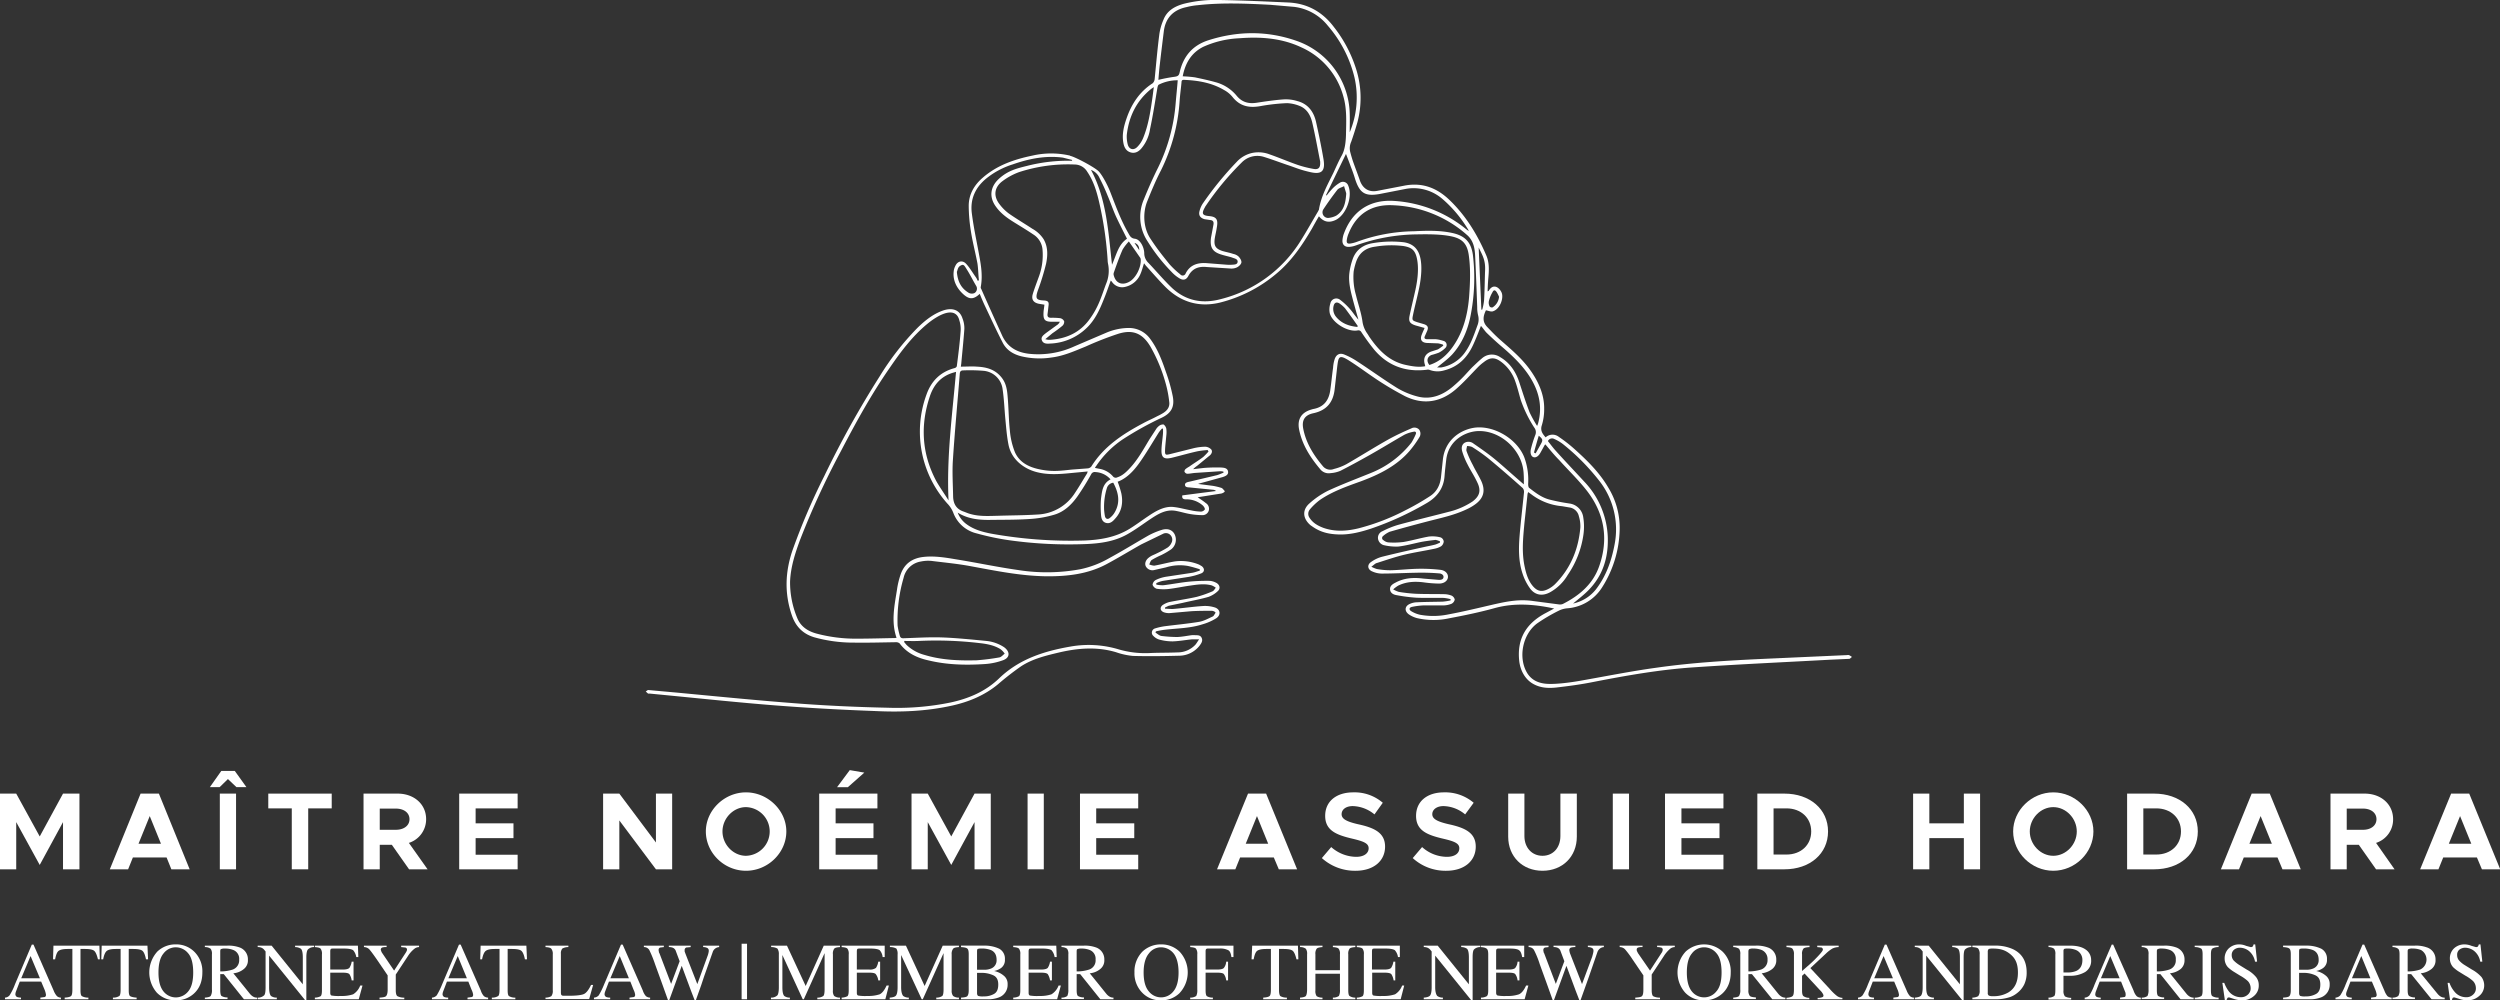 <svg xmlns="http://www.w3.org/2000/svg" viewBox="0 0 1202.1 481"><rect x="0" y="0" width="1202.1" height="481" fill="#333333" stroke="none"/><g id="fd6325e7-ae97-44d5-82b0-a5341d6bdd26" data-name="Calque 2"><g id="fd9726a7-21c5-43ef-b32a-c099618776e2" data-name="Calque 1"><path d="M3.9,381.6h7.8L23,402.2l11.2-20.6h7.9V418H34.2V395.3L23,415.9,11.7,395.3V418H3.9Z" transform="translate(-3.9)" fill="#fff"></path><path d="M84,412.3H67.8L65.5,418H56.7l14.8-36.4h8.8L95.1,418H86.3Zm-2.7-6.6-5.4-13.3-5.4,13.3Z" transform="translate(-3.9)" fill="#fff"></path><path d="M110.3,370.7h6.5l5.6,7.8h-4.8l-4.1-3.9-4,3.9h-4.7Zm-.7,10.9h7.8V418h-7.8Z" transform="translate(-3.9)" fill="#fff"></path><path d="M144.2,388.7H132.9v-7.1h30.5v7.1H152.1V418h-7.9Z" transform="translate(-3.9)" fill="#fff"></path><path d="M200.6,418l-8.3-11.8h-5.8V418h-7.8V381.6h16.4c7.9,0,13.7,5.1,13.7,12.3a11.9,11.9,0,0,1-8.3,11.4l9,12.7Zm-14.1-19h7.7c3.9,0,6.6-2,6.6-5.1s-2.7-5.1-6.6-5.1h-7.7Z" transform="translate(-3.9)" fill="#fff"></path><path d="M232.6,388.7v7.2h18.2V403H232.6v8h20.2v7H224.7V381.6h28.1v7.1Z" transform="translate(-3.9)" fill="#fff"></path><path d="M293.9,381.6h7.8l17.6,23.5V381.6h7.8V418h-7.8l-17.6-23.5V418h-7.8Z" transform="translate(-3.9)" fill="#fff"></path><path d="M343.3,399.8c0-10.2,8.9-18.8,19.3-18.8s19.4,8.6,19.4,18.8-8.8,18.9-19.4,18.9S343.3,410,343.3,399.8Zm30.7,0a11.7,11.7,0,0,0-11.4-11.7c-6.1,0-11.3,5.4-11.3,11.7s5.2,11.7,11.3,11.7A11.7,11.7,0,0,0,374,399.8Z" transform="translate(-3.9)" fill="#fff"></path><path d="M405.7,388.7v7.2h18.2V403H405.7v8h20.1v7h-28V381.6h28v7.1Zm5.9-10.2h-5.2l6.1-8.2,7,1.2Z" transform="translate(-3.9)" fill="#fff"></path><path d="M442.2,381.6H450l11.3,20.6,11.2-20.6h7.8V418h-7.8V395.3l-11.2,20.6L450,395.3V418h-7.8Z" transform="translate(-3.9)" fill="#fff"></path><path d="M498,381.6h7.8V418H498Z" transform="translate(-3.9)" fill="#fff"></path><path d="M531,388.7v7.2h18.3V403H531v8h20.2v7h-28V381.6h28v7.1Z" transform="translate(-3.9)" fill="#fff"></path><path d="M616.4,412.3H600.2l-2.3,5.7h-8.8L604,381.6h8.7L627.6,418h-8.8Zm-2.7-6.6-5.4-13.3-5.4,13.3Z" transform="translate(-3.9)" fill="#fff"></path><path d="M639.5,412.6l4.5-5.3a18.4,18.4,0,0,0,12,4.7c3.9,0,6-1.8,6-4.1s-2.2-3.3-7.7-4.6c-7.7-1.8-13.2-3.9-13.2-11s5.5-11.3,13.5-11.3a20.8,20.8,0,0,1,14.2,5l-4,5.6a17,17,0,0,0-10.4-4c-3.4,0-5.4,1.7-5.4,3.9s2.2,3.5,7.8,4.8c7.9,1.7,13.1,4.1,13.1,10.8s-5.3,11.6-14.2,11.6A23.7,23.7,0,0,1,639.5,412.6Z" transform="translate(-3.9)" fill="#fff"></path><path d="M683.2,412.6l4.5-5.3a18,18,0,0,0,11.9,4.7c4,0,6-1.8,6-4.1s-2.1-3.3-7.7-4.6c-7.7-1.8-13.1-3.9-13.1-11s5.5-11.3,13.4-11.3a21.1,21.1,0,0,1,14.3,5l-4.1,5.6a16.8,16.8,0,0,0-10.4-4c-3.3,0-5.4,1.7-5.4,3.9s2.2,3.5,7.8,4.8c7.9,1.7,13.1,4.1,13.1,10.8s-5.3,11.6-14.2,11.6A23.3,23.3,0,0,1,683.2,412.6Z" transform="translate(-3.9)" fill="#fff"></path><path d="M729.1,402.3V381.6h7.8V402c0,5.6,3.6,9.5,8.7,9.5s8.6-3.9,8.6-9.5V381.6h7.9v20.7c0,9.6-6.9,16.4-16.5,16.4S729.1,411.9,729.1,402.3Z" transform="translate(-3.9)" fill="#fff"></path><path d="M779.4,381.6h7.8V418h-7.8Z" transform="translate(-3.9)" fill="#fff"></path><path d="M812.4,388.7v7.2h18.3V403H812.4v8h20.2v7H804.5V381.6h28.1v7.1Z" transform="translate(-3.9)" fill="#fff"></path><path d="M848.9,381.6h13c12.3,0,21,7.5,21,18.2s-8.7,18.2-21,18.2h-13Zm14,29.3c7,0,11.9-4.6,11.9-11.1s-4.9-11.1-11.9-11.1h-6.2v22.2Z" transform="translate(-3.9)" fill="#fff"></path><path d="M956,381.6V418h-7.8V403H931.6v15h-7.8V381.6h7.8v14.3h16.6V381.6Z" transform="translate(-3.9)" fill="#fff"></path><path d="M971.9,399.8c0-10.2,8.9-18.8,19.3-18.8s19.3,8.6,19.3,18.8-8.8,18.9-19.3,18.9S971.9,410,971.9,399.8Zm30.6,0c0-6.3-5.2-11.7-11.3-11.7s-11.3,5.4-11.3,11.7,5.2,11.7,11.3,11.7S1002.5,406.1,1002.5,399.8Z" transform="translate(-3.9)" fill="#fff"></path><path d="M1026.7,381.6h13c12.3,0,21,7.5,21,18.2s-8.7,18.2-21,18.2h-13Zm14,29.3c7,0,11.9-4.6,11.9-11.1s-4.9-11.1-11.9-11.1h-6.2v22.2Z" transform="translate(-3.9)" fill="#fff"></path><path d="M1099,412.3h-16.2l-2.3,5.7h-8.7l14.8-36.4h8.7l14.9,36.4h-8.8Zm-2.7-6.6-5.4-13.3-5.4,13.3Z" transform="translate(-3.9)" fill="#fff"></path><path d="M1146.4,418l-8.3-11.8h-5.8V418h-7.8V381.6h16.4c7.9,0,13.7,5.1,13.7,12.3a11.8,11.8,0,0,1-8.2,11.4l8.9,12.7Zm-14.1-19h7.8c3.8,0,6.5-2,6.5-5.1s-2.7-5.1-6.5-5.1h-7.8Z" transform="translate(-3.9)" fill="#fff"></path><path d="M1194.9,412.3h-16.2l-2.3,5.7h-8.8l14.9-36.4h8.7l14.9,36.4h-8.8Zm-2.7-6.6-5.4-13.3-5.4,13.3Z" transform="translate(-3.9)" fill="#fff"></path><path d="M6.3,480.5v-.8a3.1,3.1,0,0,0,2.2-1.1,27.6,27.6,0,0,0,2.6-5.3l8.1-19.1H20l9.7,22.1a8.6,8.6,0,0,0,1.6,2.7,3,3,0,0,0,1.9.7v.8H23.3v-.8l2.2-.3a1.2,1.2,0,0,0,.5-1.1,8.4,8.4,0,0,0-.2-1,8.8,8.8,0,0,0-.5-1.5L23.7,472H13.4l-1.8,4.7a4.5,4.5,0,0,0-.3,1.3,1.5,1.5,0,0,0,.8,1.4,6.8,6.8,0,0,0,1.9.3v.8Zm16.8-10.1-4.5-10.7-4.5,10.7Z" transform="translate(-3.9)" fill="#fff"></path><path d="M29.6,454.7H51.7l.2,6.6H51c-.5-2.1-1.1-3.5-1.8-4.1s-2.2-.9-4.4-.9H42.6v19.9c0,1.5.2,2.5.7,2.8a6.1,6.1,0,0,0,3.1.7v.8H35v-.8c1.7-.1,2.7-.4,3.1-.8s.6-1.4.6-3.1V456.3H36.5c-2.1,0-3.6.3-4.4.9s-1.3,2-1.7,4.1h-1Z" transform="translate(-3.9)" fill="#fff"></path><path d="M52.8,454.7h22l.3,6.6h-1c-.4-2.1-1-3.5-1.7-4.1s-2.2-.9-4.5-.9H65.8v19.9c0,1.5.2,2.5.7,2.8s1.5.6,3.1.7v.8H58.2v-.8a5.5,5.5,0,0,0,3.1-.8c.4-.4.6-1.4.6-3.1V456.3H59.7c-2.2,0-3.6.3-4.4.9s-1.4,2-1.8,4.1h-.9Z" transform="translate(-3.9)" fill="#fff"></path><path d="M79.6,457.5a12.6,12.6,0,0,1,8.8-3.4,12.3,12.3,0,0,1,8.9,3.5,13.2,13.2,0,0,1,3.9,10c0,4.2-1.3,7.6-4,10.1a12.5,12.5,0,0,1-8.8,3.3,12.3,12.3,0,0,1-9.1-3.7,14.9,14.9,0,0,1,.3-19.8Zm2.9,19.2a7.6,7.6,0,0,0,6,2.9,7.7,7.7,0,0,0,5.9-2.9c1.6-1.9,2.4-4.9,2.4-9.1s-.8-7.4-2.5-9.3a7.7,7.7,0,0,0-5.8-2.8,7.4,7.4,0,0,0-6,3c-1.6,1.9-2.4,5-2.4,9.1S80.9,474.7,82.5,476.7Z" transform="translate(-3.9)" fill="#fff"></path><path d="M102.4,479.7c1.5-.1,2.5-.4,2.8-.8a5.3,5.3,0,0,0,.6-3.1V458.9a4.1,4.1,0,0,0-.6-2.7,4.6,4.6,0,0,0-2.8-.8v-.7h10.8a15.7,15.7,0,0,1,5.7.8,6,6,0,0,1,4.2,6,5.2,5.2,0,0,1-1.9,4.4,9.2,9.2,0,0,1-5.1,2.1l8,9.9a5.8,5.8,0,0,0,1.5,1.3,3.6,3.6,0,0,0,1.9.5v.8h-6.3l-9.7-12.1h-1.7v7.7c0,1.5.2,2.4.6,2.8a5.5,5.5,0,0,0,2.9.7v.8H102.4Zm13.4-13.5a4.7,4.7,0,0,0,3.1-4.8,4.5,4.5,0,0,0-2.8-4.6,10.5,10.5,0,0,0-3.9-.7,4.5,4.5,0,0,0-2.1.3c-.2.1-.3.5-.3,1.1v9.6A18.8,18.8,0,0,0,115.8,466.2Z" transform="translate(-3.9)" fill="#fff"></path><path d="M127.8,479.7a4.3,4.3,0,0,0,3.1-1.1c.5-.5.7-1.8.7-3.9V457.5l-.5-.6a3.5,3.5,0,0,0-1.5-1.2,4.2,4.2,0,0,0-1.8-.3v-.7h6.7l15,18.6V460.4q0-3.3-.9-4.2a5.2,5.2,0,0,0-2.8-.8v-.7h9.1v.7a4.1,4.1,0,0,0-2.9,1.1c-.5.5-.8,1.8-.8,3.9v20.5h-.6l-17.3-21.4v15.2q0,3.2.9,4.2a4.6,4.6,0,0,0,2.8.8v.8h-9.2Z" transform="translate(-3.9)" fill="#fff"></path><path d="M155.3,479.7a6.1,6.1,0,0,0,2.8-.7c.4-.4.6-1.3.6-2.8V458.9a4.1,4.1,0,0,0-.6-2.7c-.4-.5-1.4-.7-2.8-.8v-.7H176l.2,5.5h-1a6.3,6.3,0,0,0-1.5-3.3c-.7-.5-2.2-.8-4.4-.8H164c-.6,0-1,.1-1.1.3a2.3,2.3,0,0,0-.2,1.1v8.7h6c1.7,0,2.7-.3,3.2-.8a7.5,7.5,0,0,0,1.1-3h.9v9H173a7.5,7.5,0,0,0-1.1-3c-.5-.5-1.5-.7-3.2-.7h-6v9.7c0,.7.2,1.2.7,1.3a20.3,20.3,0,0,0,4.4.2,16.9,16.9,0,0,0,5.9-.8,8.4,8.4,0,0,0,3.4-4.2h1.1l-1.8,6.6H155.3Z" transform="translate(-3.9)" fill="#fff"></path><path d="M189.8,454.7v.7a6.2,6.2,0,0,0-2.1.2,1.1,1.1,0,0,0-.7,1.1,3.9,3.9,0,0,0,.2.6,2.9,2.9,0,0,0,.5,1l5.7,8.4,5.6-8.6.5-.9a4.3,4.3,0,0,1,.1-.5,1,1,0,0,0-.9-1.1l-1.9-.2v-.7h8.6v.7a3.8,3.8,0,0,0-2.1.7,13.9,13.9,0,0,0-3.3,3.7l-5.8,8.8v7.6c0,1.5.3,2.5.8,2.8a6.7,6.7,0,0,0,3.3.7v.8H186.4v-.8c1.7-.1,2.8-.3,3.2-.8s.7-1.4.7-3.1V469l-5.1-7.5c-1.8-2.6-3-4.2-3.7-5a3.6,3.6,0,0,0-2.6-1.1v-.7Z" transform="translate(-3.9)" fill="#fff"></path><path d="M211.6,480.5v-.8a3.4,3.4,0,0,0,2.3-1.1,35.8,35.8,0,0,0,2.6-5.3l8.1-19.1h.8l9.7,22.1a7.3,7.3,0,0,0,1.5,2.7,3.4,3.4,0,0,0,2,.7v.8h-9.9v-.8l2.2-.3a1.2,1.2,0,0,0,.5-1.1,8.4,8.4,0,0,0-.2-1,9.4,9.4,0,0,0-.6-1.5l-1.5-3.8H218.8l-1.8,4.7a4.5,4.5,0,0,0-.3,1.3,1.5,1.5,0,0,0,.8,1.4,5.6,5.6,0,0,0,1.9.3v.8Zm16.8-10.1L224,459.7l-4.5,10.7Z" transform="translate(-3.9)" fill="#fff"></path><path d="M235,454.7h22l.3,6.6h-1c-.4-2.1-1-3.5-1.7-4.1s-2.2-.9-4.5-.9H248v19.9c0,1.5.2,2.5.7,2.8a5.6,5.6,0,0,0,3,.7v.8H240.4v-.8a5.5,5.5,0,0,0,3.1-.8c.4-.4.6-1.4.6-3.1V456.3h-2.2c-2.2,0-3.6.3-4.4.9s-1.4,2-1.8,4.1h-.9Z" transform="translate(-3.9)" fill="#fff"></path><path d="M266.2,479.7a5.7,5.7,0,0,0,2.8-.7,4.1,4.1,0,0,0,.7-2.8V458.9a4,4,0,0,0-.7-2.7c-.4-.5-1.3-.7-2.8-.8v-.7h11v.7a5.8,5.8,0,0,0-2.9.7,3.5,3.5,0,0,0-.7,2.5v18.8a3,3,0,0,0,.2,1,1.3,1.3,0,0,0,1,.4h2.7c3.5,0,5.9-.3,7.1-.8s2.4-2.1,3.5-4.4h1l-1.9,6.8h-21Z" transform="translate(-3.9)" fill="#fff"></path><path d="M289.5,480.5v-.8a3.4,3.4,0,0,0,2.3-1.1,35.8,35.8,0,0,0,2.6-5.3l8.1-19.1h.8l9.7,22.1a7.3,7.3,0,0,0,1.5,2.7,3.4,3.4,0,0,0,2,.7v.8h-9.9v-.8l2.2-.3a1.2,1.2,0,0,0,.5-1.1,8.4,8.4,0,0,0-.2-1,9.4,9.4,0,0,0-.6-1.5L307,472H296.7l-1.8,4.7a4.5,4.5,0,0,0-.3,1.3,1.5,1.5,0,0,0,.8,1.4,5.6,5.6,0,0,0,1.9.3v.8Zm16.8-10.1-4.4-10.7-4.5,10.7Z" transform="translate(-3.9)" fill="#fff"></path><path d="M323.1,454.7v.7l-1.7.2a1.1,1.1,0,0,0-.8,1.2,1.7,1.7,0,0,0,.1.7,1.6,1.6,0,0,0,.3.9l5.6,14.7,4.1-10.9-1.8-4.8a2.6,2.6,0,0,0-1.5-1.7,4.7,4.7,0,0,0-1.9-.3v-.7H336v.7l-2.1.2a1.3,1.3,0,0,0-.8,1.3v.6l.4,1.1,5.7,14.6L344,460a10.8,10.8,0,0,0,.6-2,2.8,2.8,0,0,0,.1-.8,1.4,1.4,0,0,0-1-1.5,4,4,0,0,0-1.7-.3v-.7h7.7v.7a3.4,3.4,0,0,0-1.6.5,3.3,3.3,0,0,0-1.5,1.9l-4.1,11.6-1.5,4.5-2.5,7h-.6l-1.7-4.4-4.5-12.1-6,16.5h-.6l-2.9-8.1-3.3-9.1a56.7,56.7,0,0,0-2.8-6.9,2.9,2.9,0,0,0-2.6-1.4v-.7Z" transform="translate(-3.9)" fill="#fff"></path><path d="M363.1,453.8v26.7h-2.6V453.8Z" transform="translate(-3.9)" fill="#fff"></path><path d="M374.6,479.7a4.3,4.3,0,0,0,3.1-1.1c.4-.5.7-1.8.7-3.9V458.9a4.5,4.5,0,0,0-.7-2.8,5.9,5.9,0,0,0-3-.7v-.7h7.6l9,19.4,8.7-19.4h7.8v.7c-1.5.1-2.4.3-2.8.8a4.1,4.1,0,0,0-.6,2.7v17.3a4.1,4.1,0,0,0,.6,2.7,4.6,4.6,0,0,0,2.8.8v.8H396.9v-.8a4.7,4.7,0,0,0,2.9-.8c.4-.4.6-1.5.6-3.1V458.3l-10,22.2h-.5l-9.8-21.3v15.5q0,3.2.9,4.2a4.5,4.5,0,0,0,2.7.8v.8h-9.1Z" transform="translate(-3.9)" fill="#fff"></path><path d="M408.6,479.7a6.5,6.5,0,0,0,2.8-.7c.4-.4.6-1.3.6-2.8V458.9a4.1,4.1,0,0,0-.6-2.7c-.4-.5-1.4-.7-2.8-.8v-.7h20.7v5.5h-1a5.7,5.7,0,0,0-1.4-3.3c-.7-.5-2.2-.8-4.5-.8h-5.3c-.5,0-.9.1-1,.3s-.2.5-.2,1.1v8.7h6a4.8,4.8,0,0,0,3.2-.8,7.5,7.5,0,0,0,1.1-3h.9v9h-.9a6.1,6.1,0,0,0-1.2-3c-.4-.5-1.5-.7-3.1-.7h-6v9.7c0,.7.2,1.2.7,1.3a20.3,20.3,0,0,0,4.4.2,17.3,17.3,0,0,0,5.9-.8q1.8-.9,3.3-4.2h1.1l-1.7,6.6H408.6Z" transform="translate(-3.9)" fill="#fff"></path><path d="M431.7,479.7c1.7-.1,2.7-.5,3.1-1.1s.7-1.8.7-3.9V458.9a4.6,4.6,0,0,0-.6-2.8,6.1,6.1,0,0,0-3.1-.7v-.7h7.7l9,19.4,8.7-19.4H465v.7c-1.5.1-2.4.3-2.8.8a4,4,0,0,0-.7,2.7v17.3a4,4,0,0,0,.7,2.7,4.6,4.6,0,0,0,2.8.8v.8H454.1v-.8a5,5,0,0,0,2.9-.8c.4-.4.6-1.5.6-3.1V458.3l-10,22.2h-.5l-9.9-21.3v15.5c0,2.1.4,3.5,1,4.2a4.5,4.5,0,0,0,2.7.8v.8h-9.2Z" transform="translate(-3.9)" fill="#fff"></path><path d="M466,479.7c1.6-.1,2.6-.3,3-.7s.7-1.3.7-2.8V458.9c0-1.5-.2-2.4-.7-2.8s-1.4-.6-3-.7v-.7h10.9a16.1,16.1,0,0,1,7.5,1.5,5.4,5.4,0,0,1,2.7,5.1,4.7,4.7,0,0,1-1.9,4.2,8.6,8.6,0,0,1-3.3,1.4,10.4,10.4,0,0,1,4.6,2.2,5,5,0,0,1,1.9,4.2,6.4,6.4,0,0,1-4.2,6.3,14.7,14.7,0,0,1-5.5.9H466Zm14.7-14.1a4.2,4.2,0,0,0,2.4-4.1c0-2.3-.9-3.9-2.8-4.7a12.2,12.2,0,0,0-4.8-.7,4,4,0,0,0-1.5.2c-.2.2-.3.5-.3,1.2v8.8h3.7A8.1,8.1,0,0,0,480.7,465.6Zm1.2,12.3c1.4-.8,2-2.3,2-4.5s-.7-3.6-2.3-4.4a13.4,13.4,0,0,0-6-1.2h-1.9v9.7c0,.7.2,1.2.6,1.4a7.3,7.3,0,0,0,2.6.2A9.5,9.5,0,0,0,481.9,477.9Z" transform="translate(-3.9)" fill="#fff"></path><path d="M491.1,479.7a6.1,6.1,0,0,0,2.8-.7c.4-.4.6-1.3.6-2.8V458.9a4.1,4.1,0,0,0-.6-2.7c-.4-.5-1.4-.7-2.8-.8v-.7h20.7l.2,5.5h-1a6.3,6.3,0,0,0-1.5-3.3c-.7-.5-2.2-.8-4.4-.8h-5.3c-.6,0-1,.1-1.1.3a2.3,2.3,0,0,0-.2,1.1v8.7h6c1.7,0,2.7-.3,3.2-.8a7.5,7.5,0,0,0,1.1-3h.9v9h-.9a7.5,7.5,0,0,0-1.1-3c-.5-.5-1.5-.7-3.2-.7h-6v9.7c0,.7.2,1.2.7,1.3a20.3,20.3,0,0,0,4.4.2,16.9,16.9,0,0,0,5.9-.8,8.4,8.4,0,0,0,3.4-4.2H514l-1.8,6.6H491.1Z" transform="translate(-3.9)" fill="#fff"></path><path d="M514.3,479.7a4.6,4.6,0,0,0,2.8-.8,6.6,6.6,0,0,0,.5-3.1V458.9a4.1,4.1,0,0,0-.6-2.7,4.5,4.5,0,0,0-2.7-.8v-.7h10.8a15.4,15.4,0,0,1,5.6.8,6,6,0,0,1,4.2,6,5.2,5.2,0,0,1-1.9,4.4,9.2,9.2,0,0,1-5.1,2.1l8,9.9a5.8,5.8,0,0,0,1.5,1.3,3.6,3.6,0,0,0,1.9.5v.8H533l-9.7-12.1h-1.7v7.7c0,1.5.2,2.4.6,2.8a5.5,5.5,0,0,0,2.9.7v.8H514.3Zm13.3-13.5a4.6,4.6,0,0,0,3.1-4.8,4.5,4.5,0,0,0-2.8-4.6,10.5,10.5,0,0,0-3.9-.7,4.5,4.5,0,0,0-2.1.3c-.2.1-.3.5-.3,1.1v9.6A18.8,18.8,0,0,0,527.6,466.2Z" transform="translate(-3.9)" fill="#fff"></path><path d="M553.3,457.5a12.8,12.8,0,0,1,8.9-3.4,12.5,12.5,0,0,1,8.9,3.5,14.6,14.6,0,0,1-.2,20.1,12.4,12.4,0,0,1-8.7,3.3,12,12,0,0,1-9.1-3.7,13.2,13.2,0,0,1-3.7-9.7A13.6,13.6,0,0,1,553.3,457.5Zm3,19.2a7.5,7.5,0,0,0,11.8,0c1.6-1.9,2.5-4.9,2.5-9.1s-.9-7.4-2.5-9.3a7.9,7.9,0,0,0-5.9-2.8,7.3,7.3,0,0,0-5.9,3c-1.6,1.9-2.5,5-2.5,9.1S554.6,474.7,556.3,476.7Z" transform="translate(-3.9)" fill="#fff"></path><path d="M576.2,479.7a5,5,0,0,0,2.9-.8,6.1,6.1,0,0,0,.5-3.1V458.9a4.1,4.1,0,0,0-.6-2.7c-.4-.5-1.4-.7-2.8-.8v-.7H597v5.5H596c-.2-1.7-.7-2.9-1.5-3.3a8.3,8.3,0,0,0-4.3-.8h-5.4a1.3,1.3,0,0,0-1,.3,2.3,2.3,0,0,0-.2,1.1v8.7h5.6c1.7,0,2.8-.3,3.2-.8a5.4,5.4,0,0,0,1.1-3h.9v9h-.9a6.2,6.2,0,0,0-1.1-3c-.4-.5-1.5-.7-3.2-.7h-5.6v8.5c0,1.5.2,2.4.6,2.8a5.5,5.5,0,0,0,2.9.7v.8H576.2Z" transform="translate(-3.9)" fill="#fff"></path><path d="M606,454.7h22l.2,6.6h-.9c-.5-2.1-1.1-3.5-1.8-4.1s-2.1-.9-4.4-.9h-2.2v19.9c0,1.5.3,2.5.7,2.8a6.1,6.1,0,0,0,3.1.7v.8H611.3v-.8c1.7-.1,2.7-.4,3.1-.8s.6-1.4.6-3.1V456.3h-2.2c-2.1,0-3.6.3-4.4.9s-1.3,2-1.7,4.1h-1Z" transform="translate(-3.9)" fill="#fff"></path><path d="M629,479.7c1.5-.1,2.5-.4,2.8-.8s.6-1.4.6-3.1V458.9a4.1,4.1,0,0,0-.6-2.7,4.4,4.4,0,0,0-2.8-.8v-.7h10.8v.7c-1.4.1-2.4.3-2.8.8a4.1,4.1,0,0,0-.6,2.7v7.6h11.8v-7.6a4.1,4.1,0,0,0-.6-2.7c-.4-.5-1.4-.7-2.8-.8v-.7h10.8v.7c-1.4.1-2.4.3-2.8.8a4.1,4.1,0,0,0-.6,2.7v17.3c0,1.4.2,2.4.6,2.7a4.9,4.9,0,0,0,2.8.8v.8H644.8v-.8a5,5,0,0,0,2.9-.8,6.1,6.1,0,0,0,.5-3.1v-7.6H636.4v8a4.4,4.4,0,0,0,.6,2.8,5,5,0,0,0,2.8.7v.8H629Z" transform="translate(-3.9)" fill="#fff"></path><path d="M656.3,479.7a6.1,6.1,0,0,0,2.8-.7c.4-.4.6-1.3.6-2.8V458.9a4.1,4.1,0,0,0-.6-2.7c-.4-.5-1.4-.7-2.8-.8v-.7H677v5.5h-.9a6.3,6.3,0,0,0-1.5-3.3c-.7-.5-2.2-.8-4.5-.8h-5.3c-.5,0-.9.1-1,.3s-.2.5-.2,1.1v8.7h6c1.7,0,2.7-.3,3.2-.8a7.5,7.5,0,0,0,1.1-3h.9v9H674a7.5,7.5,0,0,0-1.1-3c-.5-.5-1.6-.7-3.2-.7h-6v9.7c0,.7.2,1.2.7,1.3a20.3,20.3,0,0,0,4.4.2,16.9,16.9,0,0,0,5.9-.8,8.4,8.4,0,0,0,3.4-4.2h1l-1.7,6.6H656.3Z" transform="translate(-3.9)" fill="#fff"></path><path d="M688.5,479.7c1.6-.1,2.7-.5,3.1-1.1s.7-1.8.7-3.9V457.5l-.5-.6a3.5,3.5,0,0,0-1.5-1.2,4.2,4.2,0,0,0-1.8-.3v-.7h6.7l15,18.6V460.4q0-3.3-.9-4.2a4.9,4.9,0,0,0-2.8-.8v-.7h9.2v.7a4.2,4.2,0,0,0-3,1.1c-.5.5-.7,1.8-.7,3.9v20.5h-.7L694,459.5v15.2c0,2.1.4,3.5,1,4.2a4.5,4.5,0,0,0,2.7.8v.8h-9.2Z" transform="translate(-3.9)" fill="#fff"></path><path d="M716,479.7a5.7,5.7,0,0,0,2.8-.7c.5-.4.7-1.3.7-2.8V458.9c0-1.4-.2-2.3-.7-2.7s-1.3-.7-2.8-.8v-.7h20.8v5.5h-1q-.4-2.6-1.5-3.3c-.6-.5-2.1-.8-4.4-.8h-5.3a1.4,1.4,0,0,0-1.1.3,2.3,2.3,0,0,0-.2,1.1v8.7h6c1.7,0,2.8-.3,3.2-.8a5.4,5.4,0,0,0,1.1-3h.9v9h-.9a6.2,6.2,0,0,0-1.1-3c-.4-.5-1.5-.7-3.2-.7h-6v9.7c0,.7.3,1.2.8,1.3a19.8,19.8,0,0,0,4.4.2,16.3,16.3,0,0,0,5.8-.8c1.3-.6,2.4-2,3.4-4.2h1.1l-1.8,6.6H716Z" transform="translate(-3.9)" fill="#fff"></path><path d="M748.5,454.7v.7l-1.7.2a1.2,1.2,0,0,0-.8,1.2,1.7,1.7,0,0,0,.1.7,1.6,1.6,0,0,0,.3.9l5.6,14.7,4.1-10.9-1.8-4.8a2.6,2.6,0,0,0-1.5-1.7,4.4,4.4,0,0,0-1.9-.3v-.7h10.5v.7a7.5,7.5,0,0,0-2,.2,1.2,1.2,0,0,0-.9,1.3,1.3,1.3,0,0,0,.1.6,4.5,4.5,0,0,0,.3,1.1l5.7,14.6,4.9-13.2c.2-.8.4-1.4.5-2a2.8,2.8,0,0,0,.1-.8,1.4,1.4,0,0,0-1-1.5,4,4,0,0,0-1.7-.3v-.7h7.7v.7a3.4,3.4,0,0,0-1.6.5,3.8,3.8,0,0,0-1.5,1.9l-4,11.6-1.6,4.5-2.5,7h-.6l-1.7-4.4-4.5-12.1-6,16.5h-.6l-2.9-8.1-3.3-9.1a43.3,43.3,0,0,0-2.8-6.9,2.9,2.9,0,0,0-2.6-1.4v-.7Z" transform="translate(-3.9)" fill="#fff"></path><path d="M793.7,454.7v.7a5.9,5.9,0,0,0-2.1.2,1,1,0,0,0-.7,1.1,1.8,1.8,0,0,0,.1.6l.5,1,5.8,8.4,5.6-8.6a2.3,2.3,0,0,0,.4-.9,1.1,1.1,0,0,0,.1-.5,1,1,0,0,0-.9-1.1,6.2,6.2,0,0,0-1.8-.2v-.7h8.5v.7a3.8,3.8,0,0,0-2.1.7,15.9,15.9,0,0,0-3.2,3.7l-5.8,8.8v7.6c0,1.5.3,2.5.7,2.8a6.7,6.7,0,0,0,3.3.7v.8H790.2v-.8c1.8-.1,2.9-.3,3.3-.8s.6-1.4.6-3.1V469l-5.1-7.5a45.5,45.5,0,0,0-3.7-5,3.5,3.5,0,0,0-2.6-1.1v-.7Z" transform="translate(-3.9)" fill="#fff"></path><path d="M814.5,457.5a13.1,13.1,0,0,1,17.7.1,13.2,13.2,0,0,1,3.9,10c0,4.2-1.3,7.6-4,10.1a12.7,12.7,0,0,1-8.8,3.3,12.1,12.1,0,0,1-9.1-3.7,14.7,14.7,0,0,1,.3-19.8Zm2.9,19.2a7.5,7.5,0,0,0,11.8,0c1.7-1.9,2.5-4.9,2.5-9.1s-.8-7.4-2.5-9.3a7.7,7.7,0,0,0-5.9-2.8,7.3,7.3,0,0,0-5.9,3c-1.6,1.9-2.4,5-2.4,9.1S815.8,474.7,817.4,476.7Z" transform="translate(-3.9)" fill="#fff"></path><path d="M837.3,479.7c1.5-.1,2.5-.4,2.8-.8a5.3,5.3,0,0,0,.6-3.1V458.9a4.1,4.1,0,0,0-.6-2.7,5.2,5.2,0,0,0-2.8-.8v-.7h10.8a15.1,15.1,0,0,1,5.6.8,6,6,0,0,1,4.3,6,5.2,5.2,0,0,1-1.9,4.4A9.9,9.9,0,0,1,851,468l8,9.9a5.8,5.8,0,0,0,1.5,1.3,3.6,3.6,0,0,0,1.9.5v.8h-6.3l-9.8-12.1h-1.7v7.7a4.1,4.1,0,0,0,.7,2.8c.4.4,1.4.6,2.9.7v.8H837.3Zm13.4-13.5a4.7,4.7,0,0,0,3.1-4.8,4.7,4.7,0,0,0-2.8-4.6,10.6,10.6,0,0,0-4-.7,4,4,0,0,0-2,.3c-.2.1-.4.5-.4,1.1v9.6A20.1,20.1,0,0,0,850.7,466.2Z" transform="translate(-3.9)" fill="#fff"></path><path d="M862.9,479.8q2.4-.2,3-.9c.4-.4.6-1.4.6-3.1V458.9a4,4,0,0,0-.7-2.7c-.4-.5-1.4-.7-2.9-.8v-.7H874v.7c-1.5.1-2.5.3-2.9.7a3.9,3.9,0,0,0-.7,2.8v8c2.4-2.1,4.4-3.8,5.9-5.3s4.1-4.2,4.1-4.9a1,1,0,0,0-.7-1.1l-2-.2v-.7H888v.7a7.3,7.3,0,0,0-3,.7,17.1,17.1,0,0,0-3,2.3l-7.6,7.1,9.3,10a24.1,24.1,0,0,0,3.5,3.4,4.7,4.7,0,0,0,2.6.9v.7H877.9v-.7a5.4,5.4,0,0,0,2.2-.3.8.8,0,0,0,.6-.8,2.2,2.2,0,0,0-.4-1,6.4,6.4,0,0,0-1.2-1.5l-7.5-8.1-1.2,1.1v7.1c0,1.4.2,2.3.7,2.7a4.9,4.9,0,0,0,2.8.8v.7h-11Z" transform="translate(-3.9)" fill="#fff"></path><path d="M897.3,480.5v-.8a3.1,3.1,0,0,0,2.2-1.1,27.6,27.6,0,0,0,2.6-5.3l8.1-19.1h.8l9.7,22.1a8.6,8.6,0,0,0,1.6,2.7,3,3,0,0,0,1.9.7v.8h-9.9v-.8l2.2-.3a1.2,1.2,0,0,0,.5-1.1,8.4,8.4,0,0,0-.2-1,8.8,8.8,0,0,0-.5-1.5l-1.6-3.8H904.4l-1.8,4.7a4.5,4.5,0,0,0-.3,1.3,1.5,1.5,0,0,0,.8,1.4,6.8,6.8,0,0,0,1.9.3v.8Zm16.8-10.1-4.5-10.7-4.5,10.7Z" transform="translate(-3.9)" fill="#fff"></path><path d="M924.6,479.7c1.6-.1,2.7-.5,3.1-1.1s.7-1.8.7-3.9V457.5l-.5-.6a3.5,3.5,0,0,0-1.5-1.2,4.2,4.2,0,0,0-1.8-.3v-.7h6.7l15,18.6V460.4q0-3.3-.9-4.2a4.9,4.9,0,0,0-2.8-.8v-.7h9.2v.7a4.2,4.2,0,0,0-3,1.1c-.5.5-.7,1.8-.7,3.9v20.5h-.7l-17.3-21.4v15.2c0,2.1.3,3.5,1,4.2a4.5,4.5,0,0,0,2.7.8v.8h-9.2Z" transform="translate(-3.9)" fill="#fff"></path><path d="M952.3,479.7a6.1,6.1,0,0,0,2.8-.7,4.1,4.1,0,0,0,.7-2.8V458.9a4.3,4.3,0,0,0-.7-2.8c-.4-.4-1.3-.6-2.8-.7v-.7h10.5a20.1,20.1,0,0,1,9,1.7c4.4,2.1,6.6,5.8,6.6,11.2a13.3,13.3,0,0,1-1.1,5.6,11.7,11.7,0,0,1-3.6,4.4,11.4,11.4,0,0,1-3.2,1.8,22,22,0,0,1-7.3,1.1H952.3Zm7.9-1a3.8,3.8,0,0,0,1.9.3,13.9,13.9,0,0,0,7.5-1.8c3.1-1.9,4.6-5,4.6-9.5s-1.3-7-3.8-9-4.9-2.6-8.4-2.6a6.2,6.2,0,0,0-1.8.2,1.6,1.6,0,0,0-.5,1.3v19.8A1.4,1.4,0,0,0,960.2,478.7Z" transform="translate(-3.9)" fill="#fff"></path><path d="M988.9,479.7a4.6,4.6,0,0,0,2.8-.8c.4-.5.5-1.5.5-3.1V458.9a4.1,4.1,0,0,0-.6-2.7,4.5,4.5,0,0,0-2.7-.8v-.7h10.3c3.3,0,5.8.6,7.6,1.9a6,6,0,0,1,2.6,5,6.3,6.3,0,0,1-2.9,5.8,13.9,13.9,0,0,1-7.3,1.8h-3.1v7.1a4.1,4.1,0,0,0,.7,2.8,5.9,5.9,0,0,0,3,.7v.8H988.9Zm13.2-22.9a10.2,10.2,0,0,0-4.2-.7,4,4,0,0,0-1.5.2,1.6,1.6,0,0,0-.3,1.1v10.2h2a10.3,10.3,0,0,0,4.3-.8c1.8-.9,2.8-2.6,2.8-5.2A5.1,5.1,0,0,0,1002.1,456.8Z" transform="translate(-3.9)" fill="#fff"></path><path d="M1006.3,480.5v-.8a3.4,3.4,0,0,0,2.3-1.1,29.9,29.9,0,0,0,2.5-5.3l8.2-19.1h.7l9.8,22.1a7.3,7.3,0,0,0,1.5,2.7,3.1,3.1,0,0,0,2,.7v.8h-10v-.8l2.2-.3c.4-.2.5-.5.5-1.1a4.6,4.6,0,0,0-.1-1l-.6-1.5-1.5-3.8h-10.3l-1.8,4.7a4.5,4.5,0,0,0-.3,1.3,1.3,1.3,0,0,0,.8,1.4,5.4,5.4,0,0,0,1.8.3v.8Zm16.8-10.1-4.5-10.7-4.5,10.7Z" transform="translate(-3.9)" fill="#fff"></path><path d="M1033.7,479.7a4.6,4.6,0,0,0,2.8-.8,6.6,6.6,0,0,0,.5-3.1V458.9a4.1,4.1,0,0,0-.6-2.7,4.5,4.5,0,0,0-2.7-.8v-.7h10.8a15.4,15.4,0,0,1,5.6.8,6,6,0,0,1,4.2,6,5.4,5.4,0,0,1-1.8,4.4,9.9,9.9,0,0,1-5.2,2.1l8,9.9a5.8,5.8,0,0,0,1.5,1.3,3.8,3.8,0,0,0,1.9.5v.8h-6.3l-9.7-12.1H1041v7.7c0,1.5.2,2.4.6,2.8a5.5,5.5,0,0,0,2.9.7v.8h-10.8Zm13.3-13.5a4.6,4.6,0,0,0,3.1-4.8,4.5,4.5,0,0,0-2.8-4.6,10.5,10.5,0,0,0-3.9-.7,3.8,3.8,0,0,0-2,.3c-.3.1-.4.5-.4,1.1v9.6A18.8,18.8,0,0,0,1047,466.2Z" transform="translate(-3.9)" fill="#fff"></path><path d="M1059.2,479.7a6.1,6.1,0,0,0,3.1-.7c.5-.3.7-1.3.7-2.8V458.9c0-1.5-.2-2.4-.7-2.8a6.1,6.1,0,0,0-3.1-.7v-.7h11.5v.7a5.6,5.6,0,0,0-3,.7c-.5.4-.7,1.3-.7,2.8v17.3c0,1.5.2,2.5.7,2.8a5.6,5.6,0,0,0,3,.7v.8h-11.5Z" transform="translate(-3.9)" fill="#fff"></path><path d="M1073.4,472.6a16.1,16.1,0,0,0,2.3,4.2,7.4,7.4,0,0,0,5.8,2.7,4.7,4.7,0,0,0,3.2-1.2,3.9,3.9,0,0,0,1.4-3.3,4.9,4.9,0,0,0-1.4-3.3,19.2,19.2,0,0,0-3.7-2.6l-3.4-2.1a18.3,18.3,0,0,1-2.4-1.9,6.1,6.1,0,0,1-1.6-4.1,6.6,6.6,0,0,1,1.9-4.9,7.2,7.2,0,0,1,5.2-2,8.4,8.4,0,0,1,3.2.7l2.2.6a1.3,1.3,0,0,0,1-.3,3,3,0,0,0,.4-1h.8l.9,8.3h-1a8.5,8.5,0,0,0-3-5.2,7.2,7.2,0,0,0-4.2-1.5,4.5,4.5,0,0,0-2.8.9,3.2,3.2,0,0,0-1.2,2.6,3.9,3.9,0,0,0,.9,2.6,15.4,15.4,0,0,0,2.9,2.3l3.4,2.1a15.2,15.2,0,0,1,4.5,3.6,6.2,6.2,0,0,1,1.3,4,6.4,6.4,0,0,1-2.3,5.1,8.4,8.4,0,0,1-5.9,2.1,13.3,13.3,0,0,1-3.8-.7l-2.2-.7c-.5,0-.8.1-.9.4a3.6,3.6,0,0,0-.4.9h-.8l-1.2-8.3Z" transform="translate(-3.9)" fill="#fff"></path><path d="M1101.7,479.7c1.6-.1,2.6-.3,3-.7s.7-1.3.7-2.8V458.9c0-1.5-.2-2.4-.7-2.8s-1.4-.6-3-.7v-.7h10.9a16.1,16.1,0,0,1,7.5,1.5,5.4,5.4,0,0,1,2.7,5.1,4.7,4.7,0,0,1-1.9,4.2,8.6,8.6,0,0,1-3.3,1.4,10.4,10.4,0,0,1,4.6,2.2,5,5,0,0,1,1.9,4.2,6.4,6.4,0,0,1-4.2,6.3,14.7,14.7,0,0,1-5.5.9h-12.7Zm14.7-14.1a4.2,4.2,0,0,0,2.4-4.1c0-2.3-.9-3.9-2.8-4.7a12.2,12.2,0,0,0-4.8-.7,4,4,0,0,0-1.5.2c-.2.2-.3.5-.3,1.2v8.8h3.7A8.1,8.1,0,0,0,1116.4,465.6Zm1.2,12.3c1.4-.8,2-2.3,2-4.5s-.7-3.6-2.3-4.4a13.4,13.4,0,0,0-6-1.2h-1.9v9.7c0,.7.2,1.2.6,1.4a7.3,7.3,0,0,0,2.6.2A9.5,9.5,0,0,0,1117.6,477.9Z" transform="translate(-3.9)" fill="#fff"></path><path d="M1126.9,480.5v-.8a3.4,3.4,0,0,0,2.3-1.1,27.6,27.6,0,0,0,2.6-5.3l8.1-19.1h.8l9.7,22.1a9.2,9.2,0,0,0,1.5,2.7,3.4,3.4,0,0,0,2,.7v.8H1144v-.8l2.2-.3a1.2,1.2,0,0,0,.5-1.1,8.4,8.4,0,0,0-.2-1,8.8,8.8,0,0,0-.5-1.5l-1.6-3.8h-10.3l-1.8,4.7a4.5,4.5,0,0,0-.3,1.3,1.5,1.5,0,0,0,.8,1.4,6.1,6.1,0,0,0,1.9.3v.8Zm16.8-10.1-4.4-10.7-4.5,10.7Z" transform="translate(-3.9)" fill="#fff"></path><path d="M1154.3,479.7a4.6,4.6,0,0,0,2.8-.8,5.3,5.3,0,0,0,.6-3.1V458.9c0-1.4-.2-2.3-.7-2.7a4.5,4.5,0,0,0-2.7-.8v-.7h10.8a15.1,15.1,0,0,1,5.6.8,6,6,0,0,1,4.3,6,5.2,5.2,0,0,1-1.9,4.4,9.9,9.9,0,0,1-5.2,2.1l8.1,9.9a5.8,5.8,0,0,0,1.5,1.3,3.6,3.6,0,0,0,1.9.5v.8h-6.3l-9.8-12.1h-1.7v7.7c0,1.5.2,2.4.7,2.8a5,5,0,0,0,2.8.7v.8h-10.8Zm13.3-13.5a5.3,5.3,0,0,0,.4-9.4,10.6,10.6,0,0,0-4-.7,3.8,3.8,0,0,0-2,.3c-.3.1-.4.5-.4,1.1v9.6A18.8,18.8,0,0,0,1167.6,466.2Z" transform="translate(-3.9)" fill="#fff"></path><path d="M1181.7,472.6a13.7,13.7,0,0,0,2.4,4.2,7.1,7.1,0,0,0,5.7,2.7,4.5,4.5,0,0,0,3.2-1.2,3.9,3.9,0,0,0,1.4-3.3,4.9,4.9,0,0,0-1.4-3.3,19.2,19.2,0,0,0-3.7-2.6l-3.4-2.1a18.3,18.3,0,0,1-2.4-1.9,6.1,6.1,0,0,1-1.6-4.1,6.6,6.6,0,0,1,1.9-4.9,7.3,7.3,0,0,1,5.2-2,9.3,9.3,0,0,1,3.3.7l2.1.6a1.3,1.3,0,0,0,1-.3,3,3,0,0,0,.4-1h.8l.9,8.3h-1a8.5,8.5,0,0,0-3-5.2,7.2,7.2,0,0,0-4.2-1.5,4.7,4.7,0,0,0-2.8.9,3.1,3.1,0,0,0-1.1,2.6,3.9,3.9,0,0,0,.9,2.6,11.8,11.8,0,0,0,2.8,2.3l3.4,2.1a17.4,17.4,0,0,1,4.6,3.6,6.8,6.8,0,0,1,1.3,4,6.5,6.5,0,0,1-2.4,5.1,8.4,8.4,0,0,1-5.9,2.1,12.7,12.7,0,0,1-3.7-.7l-2.3-.7c-.5,0-.8.1-.9.4a1.6,1.6,0,0,0-.3.9h-.9l-1.2-8.3Z" transform="translate(-3.9)" fill="#fff"></path><path d="M435,306.7c-2.7-7.8-1-15.5.2-23.1a39,39,0,0,1,1.8-7.5c1.8-5.1,5.6-7.7,10.9-8.3s10.7.3,16,1.2c9.9,1.6,19.7,3.7,29.6,5.1a88.3,88.3,0,0,0,29.9-.4,46.8,46.8,0,0,0,14-5.4c6.3-3.4,12.4-7.2,18.7-10.8a36.1,36.1,0,0,1,6.4-2.7c2.9-.9,5.1,0,6.2,2.1a5.9,5.9,0,0,1-1.6,7.2,37.7,37.7,0,0,1-4.8,2.8,38.1,38.1,0,0,0-4.5,2.3c-.7.4-.9,1.4-1.3,2.2a7.7,7.7,0,0,0,2.4.6c3.5-.6,6.9-1.6,10.3-2.1a22.9,22.9,0,0,1,11.3,1.6l1.2.7c1.5,1.1,1.5,2.8-.2,3.5a30.5,30.5,0,0,1-6.1,1.7l-12.3,1.9a13.5,13.5,0,0,0-3.2,1.1v.7a14.2,14.2,0,0,0,3.5.3c4.1-.5,8.1-1.3,12.1-1.7a87,87,0,0,1,10.2-.4,8.1,8.1,0,0,1,3.3,1.1c1.5,1,1.8,2.7.4,3.9A12.9,12.9,0,0,1,585,287c-4.1,1.2-8.3,1.9-12.5,2.9l-6.7,1.4-1.7.8v.6c1.4,0,2.8.2,4.1.1,4.8-.4,9.5-1.1,14.2-1.4a15.7,15.7,0,0,1,5.7.7c2.6.9,3,3.6.6,5.2a26,26,0,0,1-6.6,2.9c-5.9,1.9-12,1.9-18,2.6a33.9,33.9,0,0,0-4.4.8l-.2.6c1,.6,1.9,1.5,2.9,1.6a63.3,63.3,0,0,0,7.6.5c2.4-.1,4.7-.6,7.1-.9h1.1c1.3.1,2.8-.2,3.5,1.3s-.2,2.7-1.1,3.9a12.6,12.6,0,0,1-9.6,4.7c-7.4.2-14.9.3-22.3.1a34.5,34.5,0,0,1-8.2-1.8c-9.1-2.7-18.1-2-27.2.1-6.3,1.5-12.7,3-18.3,6.6a134.2,134.2,0,0,0-11.2,8.7c-6.5,5.4-14.1,8.5-22.2,10.3-12.2,2.7-24.5,3.2-36.8,2.6-16.4-.6-32.8-1.5-49.2-2.8s-32.6-3-49-4.6l-10.3-1h-.8l-1.1-1c.4-.2.9-.8,1.3-.7l13.3,1.2c20.1,1.9,40.1,3.9,60.3,5.4,13.7,1,27.5,1.6,41.3,1.9a128.4,128.4,0,0,0,30.3-2.5c8.8-1.9,16.9-5.3,23.5-11.7,9.6-9.2,21.5-13,34.2-15.2a50.1,50.1,0,0,1,23.4,1.4,45.6,45.6,0,0,0,15.1,1.7c4.4-.2,8.7-.1,13-.3a11.7,11.7,0,0,0,8.6-3.7c.6-.7,1-1.5,1.8-2.6h-3.3c-3.1.3-6.3.9-9.4,1a24.4,24.4,0,0,1-6.6-.9,6.5,6.5,0,0,1-2.7-1.7,2.1,2.1,0,0,1,.7-3.6,28.8,28.8,0,0,1,4.9-1.1c5.5-.7,11-1.2,16.4-2.1,2.3-.4,4.4-1.6,6.6-2.6.5-.3.8-1.1,1.2-1.6s-1.1-1.1-1.7-1.1c-3.3,0-6.6,0-9.9.2l-10.3.9a7.3,7.3,0,0,1-2.9-.4c-1.8-.7-2-2.4-.5-3.5a10.9,10.9,0,0,1,3.1-1.4c4.4-.9,8.8-1.5,13.2-2.5a54.1,54.1,0,0,0,7.7-2.7c.6-.3,1-1.1,1.5-1.7a9.3,9.3,0,0,0-1.9-1.1c-3.5-1-7.1-.4-10.6.1s-6.7,1.2-10.1,1.6a22.5,22.5,0,0,1-5.8-.1,3.2,3.2,0,0,1-2-1.9,3,3,0,0,1,1.5-2.3,17.8,17.8,0,0,1,5.1-1.6l12.6-1.9c1.2-.2,2.3-.7,3.5-1v-.7c-2-.6-3.9-1.2-5.9-1.6a22.5,22.5,0,0,0-10.3.7l-5.7,1.3a3.6,3.6,0,0,1-4-1.7c-.7-1.3-.2-3,1.3-4.2s2.6-1.4,3.9-2.1a52.1,52.1,0,0,0,5.2-2.8,5.4,5.4,0,0,0,1.9-2.3,3.2,3.2,0,0,0-.4-3.6,3,3,0,0,0-3.5-.8l-10.7,5.2c-5.5,3.1-10.9,6.4-16.5,9.4-9.1,4.9-19.1,6-29.3,5.9-12.2-.2-24-2.6-35.9-4.8-6.3-1.2-12.8-1.8-19.2-2.6a17,17,0,0,0-5,.3,10.1,10.1,0,0,0-8.3,7.8,72.6,72.6,0,0,0-2.9,23.1,38.8,38.8,0,0,0,1.1,4.9c.3.9.8,1.1,1.7,1.1,6.2-.2,12.3-.6,18.5-.4s14.3,1,21.5,1.7a18.9,18.9,0,0,1,8.4,3c3,2.2,2.9,5.1-.6,6.3a31.4,31.4,0,0,1-8.6,1.8c-9.1.6-18.1.4-26.9-1.7-5.6-1.2-10.6-3.5-14.1-8.2a2.5,2.5,0,0,0-1.7-.6c-6.8.1-13.5.3-20.2.2a70.2,70.2,0,0,1-19.3-2.6c-5.5-1.7-8.9-5.3-10.7-10.7-3.5-10.3-3.2-20.5.3-30.9a313.1,313.1,0,0,1,15.3-35.8,466.6,466.6,0,0,1,26.6-47.9,130.1,130.1,0,0,1,18.3-23.5c3.5-3.4,7.3-6.5,12-8.2s8.3-.4,9.6,3.7a12.8,12.8,0,0,1,.9,5.1c-.4,5.6-1,11.2-1.5,16.8-.1.5-.1.9-.2,1.3,2.7,0,5.3-.2,7.8,0,4.1.2,7.9,1.1,10.9,4.2s3.5,6.4,3.8,10.1c.5,5.5.5,11.1,1.1,16.6a36.1,36.1,0,0,0,2.4,10.2c2.4,5.4,7.4,7.5,13,8.5s9.5.4,14.3-.1l7.9-.6a2.8,2.8,0,0,0,1.5-.8c6-9.7,15.2-15.7,25-20.9,2.2-1.2,4.6-2.2,6.8-3.4a24.9,24.9,0,0,0,2.8-1.5c2.1-1.3,3.3-3.1,2.9-5.5a54.3,54.3,0,0,0-1.8-9.1,77.1,77.1,0,0,0-7.2-17.3c-3.8-6.4-8.4-8.4-15.5-6.2a157.2,157.2,0,0,0-15.6,6.1c-5.4,2.2-10.7,4.6-16.5,5.3a37.8,37.8,0,0,1-14.6-.6c-3.9-1-7.1-3-8.9-6.6-3-5.8-5.7-11.7-8.5-17.6-.9-1.9-1.7-3.8-2.5-5.8-3,2.8-5.1,2.8-8.1,0s-5-6.6-4.4-11a7.3,7.3,0,0,1,.8-2.5c1-2.2,3.3-2.8,5-1.1s3.3,4.5,4.9,6.7a8,8,0,0,1,.8,1.6l.6-.2c-.3-2.7-.3-5.4-.7-8.1-1-5.3-2.4-10.5-3.2-15.8a78.5,78.5,0,0,1-1-11.9c0-5.6,2.7-10.1,6.8-13.6,6.9-6,15.2-8.8,23.9-10.6a40.1,40.1,0,0,1,17.9,0,.1.1,0,0,1,.1.1c2.9.7,12.1,5.7,13.8,7.5s4,6.1,5.4,9.5c2.7,6.9,5.2,13.9,8.9,20.3.7,1.3,1.3,2.4,3.1,2.6s3.2,2.1,3.9,4a9.4,9.4,0,0,1,.6,2.8,6.5,6.5,0,0,0,2.1,4.9c3.8,4,7.3,8.2,11.3,12,6.7,6.2,14.7,7.7,23.5,5.3a63.3,63.3,0,0,0,38.3-28c2.9-4.6,5.6-9.5,8.4-14.2.1-.3.3-.5.4-.8,1-6.4,4.1-11.9,6.9-17.6,1.3-2.8,2.6-5.8,4.1-8.5s1.9-6.4,2-9.8c.1-6.1.5-12.3-1.2-18.3a36.2,36.2,0,0,0-20.2-23.8c-9.5-4.5-19.6-5.2-29.9-4.4a47.1,47.1,0,0,0-17.3,4.1c-5.8,2.9-8.7,7.9-9.9,14.2a56.3,56.3,0,0,1,5.9.5c3.3.7,6.6,1.4,9.8,2.3A19.7,19.7,0,0,1,598.5,46c2.6,3.2,5.8,4,9.7,3.4s8.6-1.3,12.9-1.6a18.4,18.4,0,0,1,6.6.8c5.1,1.3,7.9,5.1,9,10s2.6,12,3.6,18-1.2,7.3-6.2,6.2-7.3-2.2-10.9-3.4-7.8-2.8-11.7-4a10.5,10.5,0,0,0-10.6,2.8,137,137,0,0,0-17.5,21.2c-.1.1-.1.3-.2.4-1.6,2.9-1.2,3.8,2.1,4.1s4.3,1.5,3.8,4.8-.8,4-1.1,6c-.5,3.5.4,4.9,3.7,6,1.7.5,3.5.8,5.2,1.4a5.3,5.3,0,0,1,2.5,1.2c.8.8,1.6,2.1,1.4,3s-1.3,1.9-2.2,2.3a6.2,6.2,0,0,1-3.3.5l-11.1-.7c-3.9-.4-6.9.6-8.9,4.3-1,1.9-2.5,2.3-4.5,1a16.9,16.9,0,0,1-3.6-3,84.7,84.7,0,0,1-11.4-14.5,21.3,21.3,0,0,1-1.9-20.3c2.1-5.2,4.4-10.4,6.9-15.4a85.7,85.7,0,0,0,8.4-30.8c.3-3.7.7-7.3,1-11.1a20,20,0,0,0-9.1,2.1c-.4.2-.6,1.1-.7,1.7-1.1,6.5-2.1,13.1-3.5,19.6a18.7,18.7,0,0,1-4.2,9.4c-1.3,1.5-3,2.5-5.1,1.9s-3.1-2.3-3.5-4.4c-.8-4,.1-7.9,1.4-11.7,2.4-7.1,6.3-13.1,12.7-17.2a3.4,3.4,0,0,0,.9-1.9c.7-7.1,1.3-14.1,2.2-21.2a26.4,26.4,0,0,1,2-7.3c1.7-4.5,5.5-6.6,9.9-7.8A63.3,63.3,0,0,1,590.5,0c11,.2,21.9.7,32.8,1.2,9.2.4,16.5,4.5,22,11.8a63.5,63.5,0,0,1,10.8,20.6,45.9,45.9,0,0,1,.5,25.2c-.9,3.1-1.9,6.3-3,9.4a7.5,7.5,0,0,0-.4,5.1c.3,1.2.7,2.5,1.1,3.8,1.1,3.2,2.4,6.5,3.5,9.7s3.7,5.8,8.2,5l13.5-2.6c8.3-1.5,15.2,1.1,21.2,6.8,8,7.6,13.6,16.8,17.9,26.9,1.4,3.3,1.3,6.7,1,10.2s-.3,4.6-.4,7l.5-.2c2.1-3.7,5-1.9,6.2.7s-.7,8.1-4.2,9.1c-.9.3-2.1-.3-3.3-.5-1.2,2.5-2,5.3.6,8s4.2,4.4,6.5,6.4c4.9,4.3,9.9,8.5,13.8,13.8s7.2,11.9,7.1,19.1a26,26,0,0,1-1.1,7.9c-.9,2.6.3,4.2,1.8,5.9a4.9,4.9,0,0,1,6.4-.2,69.2,69.2,0,0,1,8,6.3c6,5.4,11.6,11,15.7,18a37,37,0,0,1,5.5,20.2,53.7,53.7,0,0,1-8.3,27.6,21.6,21.6,0,0,1-16.9,10.3,11.4,11.4,0,0,0-4,1.1,83.2,83.2,0,0,0-10.4,6.1c-7,5.1-9.3,16.3-5,23.7,2.1,3.6,5.5,5.1,9.5,5.4s10.6-.5,15.8-1.4c12.5-2.2,24.9-4.7,37.4-6.4,16.9-2.4,34-3.4,51.2-4.2l40-1.8a3.4,3.4,0,0,1,1,0,11,11,0,0,1,1.4.9c-.5.3-.9.9-1.3.9l-8.9.4c-22,1.2-44.1,2.2-66.2,3.7-16.1,1.1-32,3.9-47.9,7-5.9,1.2-11.9,2-18,2.7-3.9.4-7.8.2-11.4-2s-5.8-6.3-6.3-10.8c-1.1-10.3,3-17.8,12.5-22.9l4.3-2.3c-9.7-2.1-19.1-2.8-28.6-.2-7.2,2-14.5,3.5-21.9,4.9a35.3,35.3,0,0,1-15.5-.1,12.7,12.7,0,0,1-3.9-1.8c-2.3-1.7-1.9-4.1.7-5.1a8.8,8.8,0,0,1,3.2-.7c4.1-.2,8.2-.2,12.3-.3a26.3,26.3,0,0,0,3.9-.6v-.6a19.1,19.1,0,0,0-3.3-.6c-4.4-.1-8.7.1-13.1-.1a75.5,75.5,0,0,1-9.4-1.2c-1.5-.2-3.1-.9-3.3-2.7s1.3-2.7,2.7-3.4c4.1-2.2,8.6-2.5,13.2-1.9l7.2.6c1.1.1,2.5,0,2.6-1.3s-1.4-1.8-2.2-1.8a102.9,102.9,0,0,0-11.1-.3c-5.5.1-11,.4-16.5.4a11.3,11.3,0,0,1-4.4-1c-2.3-.9-2.7-3.2-.6-4.6a16.1,16.1,0,0,1,5.3-2.5c6.8-1.7,13.5-3.2,20.3-4.7,1.8-.4,3.6-.7,5.4-1.2a18.9,18.9,0,0,0,2.1-.9v-.6a10.3,10.3,0,0,0-2.1-.7c-2.5.3-5.1.6-7.5,1.1s-6.9,1.7-10.4,2.1a25.4,25.4,0,0,1-6.7-.6,3.8,3.8,0,0,1-3.1-3.2,3.4,3.4,0,0,1,2.2-3.6,42.5,42.5,0,0,1,7.4-3c8.4-2.3,16.8-4.3,25.2-6.5a35.5,35.5,0,0,0,10.7-4.8c3.3-2.5,4.1-5.1,2.4-8.8s-3.3-5.9-4.8-8.9a34.6,34.6,0,0,1-2.5-6c-.5-1.5-.6-3.3.9-4.4a3.8,3.8,0,0,1,4.3.2c3.6,2.5,7.1,4.9,10.5,7.7s9,7.9,13.8,12a52.7,52.7,0,0,0-.1-5.7c-.8-11.1-11.5-20.6-22.4-19.9-6.4.5-13.8,4.9-14.8,13.8-.3,2.6-.6,5.2-.8,7.8-.4,5.8-3.5,10-8.4,12.9a146.7,146.7,0,0,1-27,12.4c-4.9,1.6-9.9,2.9-15.1,2.8s-9.3-1.1-13.3-4l-.6-.4c-3.8-3.2-4.2-7.4-.5-10.6a40.3,40.3,0,0,1,8.8-6c6.7-3.1,13.6-5.7,20.5-8.5a47,47,0,0,0,19.7-14.7,28.7,28.7,0,0,0,2-3.9c.5-1-.1-1.6-1-1.3a15.9,15.9,0,0,0-4.5,1.5c-5.6,3.2-11.1,6.6-16.8,9.8s-9.2,5.1-13.9,7.5a14.7,14.7,0,0,1-4.7,1.1,5.2,5.2,0,0,1-5-1.9c-4.8-5.7-8.8-11.9-10.2-19.4-.8-4.7,1.2-7.8,5.7-9.2l1-.3c5.4-.9,7.8-4.4,8.4-9.5.5-3.5.8-6.9,1.3-10.4a16.8,16.8,0,0,1,.7-3.9c.7-2.3,2.3-3.3,4.5-2.5a34.8,34.8,0,0,1,6.6,3.5c6.3,4.1,12.5,8.6,18.9,12.6a37.2,37.2,0,0,0,10.1,4.2c6.4,1.6,12.1-.8,16.9-4.9s6.2-6.1,9.2-9.2c1.6-1.5,3.1-3,4.7-4.3a7.1,7.1,0,0,1,8.7-.6c4.8,2.8,7.6,7.1,9.3,12.3s3.1,9.6,4.9,14.3a61.1,61.1,0,0,0,3.6,6.5,7.9,7.9,0,0,0,.5-1.3c1.9-7.1.8-13.7-2.7-20.1s-8.8-11.6-14.4-16.4c-2.6-2.2-5.1-4.5-7.6-6.9-1-1-1.8-2.3-2.8-3.4-1.2,3-2.3,6-3.7,9-2.8,6.2-7.2,10.7-14,12.4a10.9,10.9,0,0,1-6.9-.2,2.5,2.5,0,0,0-1.5-.1c-10,1.2-18.5-1.8-25.1-9.5a105.2,105.2,0,0,1-6.3-8.6,1.6,1.6,0,0,0-1.9-.8c-4.8.8-12.1-3.7-13.3-8.3a9.4,9.4,0,0,1,.3-4.7,2.9,2.9,0,0,1,4.6-1.8,31.7,31.7,0,0,1,5,4.7c1.3,1.5,2.4,3.3,3.9,4.9-.9-3-1.7-6-2.5-8.9-1.2-4.6-2.5-9.2-1.8-14a31.4,31.4,0,0,1,1.7-6.7c1.7-4.2,5.1-6.5,9.6-7.2a53.1,53.1,0,0,1,14.9-.4c4.3.7,6.8,3.1,7.8,7.3s.5,9.7-.5,14.6-2.1,8.8-3,13.2c-.5,2.4-.3,2.5,2,3.3l3.4,1c1.7.6,2.2,1.5,1.4,3.3s-.7,1.6-1.1,2.5,0,1.3.9,1.4h4.3a16.3,16.3,0,0,1,3.7.8,2,2,0,0,1,1,3.4,12.4,12.4,0,0,1-3.2,2.3,35.8,35.8,0,0,1-3.5,1.1c-2.1.9-2.5,2.9-1,4.8,5-1.6,8.6-4.9,11.5-9.1,4.9-7.1,6.9-15.2,7.6-23.6.5-6.8.8-13.6-.2-20.4-.8-5.2-3.1-7.6-8.1-8.7s-11.2-1.1-16.8-1a89.2,89.2,0,0,0-29.3,5.3,11.6,11.6,0,0,1-3.1.7c-2.2.2-3.5-1-3.4-3.1a12.8,12.8,0,0,1,.5-2.7c3.8-10.9,12.1-17,24.1-16.3a60.9,60.9,0,0,1,34.9,13.6l1.2.9a2.8,2.8,0,0,0-.5-1.1,60.2,60.2,0,0,0-12.2-14.4,21.2,21.2,0,0,0-17.4-4.8l-12.8,2.5c-6.9,1.2-9.5-.4-11.7-7.2q-.9-3-2.1-6c-.7-2-1.5-4-2.3-6.1l-9.6,19.8.3.2a41.5,41.5,0,0,1,2.7-3.2,16.4,16.4,0,0,1,3.6-2.9,2.7,2.7,0,0,1,4.1,1.4c2.2,5.2-.9,13.8-5.9,16.4-3.3,1.6-5.9,1.1-8.2-1.7-1.2,2-2.3,4-3.4,6-4.7,8-9.9,15.7-17.2,21.7a67.4,67.4,0,0,1-27,13.8c-10,2.4-18.8-.2-26.1-7.4-3.2-3.2-6.1-6.6-9.2-10-.4-.4-.7-.9-1.2-1.5-.6,1.8-1,3.5-1.7,5.1a10.4,10.4,0,0,1-7.2,6.2,5.9,5.9,0,0,1-6.6-2.5l-.5-.5c-1.1,3-2.1,6-3.3,8.9-2,5.1-4.3,10.1-8.3,13.9a26.6,26.6,0,0,1-17.6,7.5c-1.4.1-3.2.2-3.9-1.5s.9-2.7,2-3.6l5.1-3.7a3.6,3.6,0,0,0,1.5-1.7h-3.2c-4.1.1-4.9-.8-4.6-5,.1-1,.3-2.1.4-3.2l-2.5-.4c-2.7-.5-3.9-2-3.1-4.7s1.9-5.5,2.9-8.3a30,30,0,0,0,1.8-12.9,9.5,9.5,0,0,0-4.5-7.5c-3.1-2.1-6.3-4-9.5-6s-6.2-4.2-8.4-7.3c-3.4-4.6-2.8-9.6,1.5-13.5s8.5-4.9,13.3-6.1a80.2,80.2,0,0,1,21.8-2.5v-.4l-4.4-1.1c-8.3-1.1-16.3.5-24,3.2a38.8,38.8,0,0,0-12.7,6.7c-5.4,4.4-8,10-7.1,16.9s2,11.9,3.1,17.8,2.3,11.6,1.2,17.5a1.2,1.2,0,0,0,.2,1c3.3,7.5,6.7,15,10.1,22.5,2.5,5.4,6.9,8,12.8,8.7a41.6,41.6,0,0,0,22-3.6l15.2-6.5a28.3,28.3,0,0,1,10.8-2.3A12.6,12.6,0,0,1,557,163c3.5,4.7,5.6,10.2,7.5,15.8a81.6,81.6,0,0,1,3.3,11.7c1,5.1-.7,8.2-5.4,10.4A156.8,156.8,0,0,0,544,211.1a46.7,46.7,0,0,0-13.1,13.1,2.8,2.8,0,0,0-.5.8l2,.4A10.9,10.9,0,0,1,539,229a1.7,1.7,0,0,0,2.2.5c2.5-.8,4.3-2.6,6-4.4,3.9-4.2,6.6-9.2,9.5-14l3-4.6a6.1,6.1,0,0,1,1.5-1.7,3.2,3.2,0,0,1,2.2-.7,3.5,3.5,0,0,1,1.3,2,12.9,12.9,0,0,1,0,3.4c-.2,2.3-.5,4.6-.6,7s.4,2.3,2.2,1.9l11.6-2.9a26,26,0,0,1,5.6-.7,4.3,4.3,0,0,1,2.8,1.3c.8,1,.1,2.3-.8,3s-4,3.3-6,4.9a13.5,13.5,0,0,0-1.9,1.6l5.2-.6a76.7,76.7,0,0,1,8.3-.2c1.3.1,3,.2,3.3,1.9s-1.4,2.3-2.6,2.7l-8.7,2.4c-1,.3-2.1.5-3.1.9l7,.9a28.6,28.6,0,0,1,4.2,1c.6.2,1,.9,1.5,1.4s-1,1.2-1.5,1.3l-9.5,1.5-1.9.3c1.4,1,2.7,1.8,3.9,2.8a3.2,3.2,0,0,1,1.4,3.7,3.1,3.1,0,0,1-3.1,2.1,36.6,36.6,0,0,1-5.7-.5c-2.5-.4-4.9-1.2-7.3-1.6-4.4-.7-8,1.4-11.5,3.7s-7.7,5.5-11.9,7.8c-6,3.3-12.7,4.2-19.4,4.5a205.9,205.9,0,0,1-36.8-1.8,123.2,123.2,0,0,1-15.8-3.3,15.9,15.9,0,0,1-11.3-9.9,13.4,13.4,0,0,0-2.9-4.5,51.8,51.8,0,0,1-10-52.4c2.3-6.5,6.7-10.9,13.5-12.7.5-.1,1.1-.6,1.1-1.1.7-5.5,1.4-11,1.8-16.5a13.5,13.5,0,0,0-.6-5.3c-.7-3-2.7-4.3-5.8-3.7s-6.8,3-9.7,5.4c-7.1,5.9-12.6,13.2-17.8,20.8-9,12.9-16.5,26.6-23.8,40.6a386.8,386.8,0,0,0-19.5,42.4c-2.4,6.5-4.5,13-4.8,20a44.4,44.4,0,0,0,3.5,17.7c1.7,4.1,5.2,6.3,9.4,7.4a73.2,73.2,0,0,0,19.2,2.4c6.1,0,12.1-.2,18.2-.3Zm312-93-.3.2-2.1,3.8c-1,1.8-2.3,2.5-3.4,2.1s-1.6-1.9-1.2-3.8a56.8,56.8,0,0,1,2.2-7,3.5,3.5,0,0,0-.5-3.3,60.4,60.4,0,0,1-6.6-13.5c-.9-3.1-1.6-6.1-2.7-9.1a19.4,19.4,0,0,0-6.8-9.2c-3-2.2-5.3-2.1-8.2.2a22.6,22.6,0,0,0-2.9,2.5c-3.5,3.6-6.8,7.3-10.6,10.6-7.2,6.2-15.5,7.6-24.2,3.4a145.1,145.1,0,0,1-12.7-7.4c-4.9-3.2-9.5-6.7-14.4-9.8s-5.1-1.8-5.7,2.8l-1.2,10.6c-.6,6.4-3.7,10.5-10.3,11.9-4.2.9-5.7,3.4-4.8,7.7,1.4,6.9,5.1,12.7,9.6,18a4.6,4.6,0,0,0,5.1,1.1,25.7,25.7,0,0,0,6-2.3c6.8-3.9,13.4-8.1,20.2-11.9,3.6-2,7.3-3.7,11-5.3a3.1,3.1,0,0,1,3.8.6,3.3,3.3,0,0,1,0,3.8,49.5,49.5,0,0,1-4.6,6.4c-6.3,7.3-14.7,11.4-23.6,14.7-6.7,2.4-13.5,4.8-19.4,8.8a27.9,27.9,0,0,0-5,4.7,3.3,3.3,0,0,0-.1,4c1.6,2.5,4,3.8,6.6,4.8,5.7,2,11.4,1.6,17.1.2a105.9,105.9,0,0,0,22.5-8.7,118.2,118.2,0,0,0,11.5-6.6c3.4-2.1,5.1-5.4,5.5-9.4l.9-8.4c1-8.9,7.7-13.8,14.3-15.1,9.4-1.8,21.1,4.8,24.8,14a31.7,31.7,0,0,1,1.9,12.9c0,.7.1,1.6.5,1.9,3.1,2.4,6.2,4.8,10.1,5.7a93.5,93.5,0,0,0,9.2,1.8,7.7,7.7,0,0,1,6.7,6.7,27.4,27.4,0,0,1,.1,8.1,45.4,45.4,0,0,1-7.6,19.6,22.6,22.6,0,0,1-8.5,8.3c-3.7,2-7.3,1.4-9.7-2a25.5,25.5,0,0,1-3.5-7c-2-6-1.9-12.2-1.4-18.4s1.4-13.7,2.1-20.6a2.9,2.9,0,0,0-.6-2.1c-5.5-4.9-11-9.7-16.7-14.4a81.9,81.9,0,0,0-7.7-5.4,6.1,6.1,0,0,0-2.4-.4c-.1.9-.5,1.8-.2,2.5a49.3,49.3,0,0,0,3,6.6c1.3,2.7,2.9,5.2,4.1,7.8,2.1,4.7,1,8.3-3.1,11.2a23,23,0,0,1-4,2.3c-6.1,2.9-12.6,4.2-19.1,5.9s-12,3.2-17.9,4.9a11.7,11.7,0,0,0-3.1,2,1.2,1.2,0,0,0,.2,2.1,4.3,4.3,0,0,0,2.2,1,36.4,36.4,0,0,0,7.4-.2c4.1-.7,8.1-1.9,12.1-2.6a15.6,15.6,0,0,1,5.7.4,2.4,2.4,0,0,1,1.5,2,3.2,3.2,0,0,1-1.3,2.3,10.6,10.6,0,0,1-3.4,1.2c-4.7,1-9.5,1.7-14.1,2.8s-8.9,2.6-13.3,4c-.9.2-1.5,1-2.7,1.8a14.9,14.9,0,0,0,2.6,1.1,36.8,36.8,0,0,0,6.6.6c4.3-.1,8.6-.6,12.9-.7a81.7,81.7,0,0,1,11.1.5c2.6.3,3.9,2.1,3.6,3.8s-2.1,2.9-4.5,2.8a58.3,58.3,0,0,1-7.3-.6c-4.2-.5-8.3-.3-12.1,1.6a14.9,14.9,0,0,0-2.4,1.8,14.1,14.1,0,0,0,2.7,1.2,75.3,75.3,0,0,0,8,.9c4.5.2,9,.1,13.5.2a10.4,10.4,0,0,1,3.9.7,2.8,2.8,0,0,1,1.5,1.9,2.9,2.9,0,0,1-1.5,2,11.1,11.1,0,0,1-3.7.8h-9.8a34.5,34.5,0,0,0-5.5.7c-1.5.3-1.6,1.4-.4,2.1a13.8,13.8,0,0,0,4.2,1.7,35.6,35.6,0,0,0,13.8-.2c7-1.3,14-3,20.9-4.6s13-2.8,19.7-1.8l12.2,1.6a3.7,3.7,0,0,0,2.1-.2c7.9-4,14.4-9.5,17.4-18,4.7-13.2,2.6-25.6-6-36.6-4-5.1-8.8-9.7-13.2-14.6C751.3,218.9,749.2,216.3,747,213.7ZM594,127.3a16.1,16.1,0,0,0,2.2,0c1.1-.1,2.7,0,2.8-1.4s-1.5-1.6-2.5-2-3.4-.9-5-1.4c-4.6-1.3-5.9-3.5-5.3-8.2l1.2-6.4c.2-1.3-.3-2-1.6-2.1l-2.7-.4c-2.1-.6-3-1.9-2.4-4a11.5,11.5,0,0,1,1.8-3.9,159.1,159.1,0,0,1,16.1-19.7,14.2,14.2,0,0,1,7.6-4.3,14.9,14.9,0,0,1,8.1.7c4.6,1.6,9,3.5,13.6,5.1a51.5,51.5,0,0,0,7.5,1.9c2.5.5,3.4-.6,3.3-3.1a2.8,2.8,0,0,0-.1-.9c-1.2-6.1-2.3-12.2-3.7-18.2-.8-3.4-2.4-6.4-5.7-7.9a18.1,18.1,0,0,0-6.4-1.5A91.4,91.4,0,0,0,610.1,51c-5.4,1-9.9.2-13.5-4.3a13.3,13.3,0,0,0-4.1-3.4c-5.9-3.5-12.4-4.6-19.2-4.9-1.1-.1-1.3.5-1.3,1.4-.3,3-.7,5.9-.9,8.9a87.8,87.8,0,0,1-9,33.3c-2.5,4.8-4.6,9.9-6.6,14.9s-2.1,12.3,1.6,17.9,5.9,8.2,9.1,12.2a40.2,40.2,0,0,0,5.2,4.9,1.5,1.5,0,0,0,2.6-.4c2-4,5.5-5.2,9.7-5Zm-87.5,35.8,1.4.3h.9c7.7-.5,14.2-3.4,18.8-9.6s5.9-11.3,8.1-17.2a16.2,16.2,0,0,0,1-9.7,8.8,8.8,0,0,1-.2-1.7,171.6,171.6,0,0,0-4-27.6c-1.2-5.3-2.7-10.4-5.8-15a7.1,7.1,0,0,0-6.1-3.5,75.9,75.9,0,0,0-26.8,3.7,31.3,31.3,0,0,0-8,4.4c-3.9,3-4.3,7.2-1.2,11.1a21.9,21.9,0,0,0,4.3,4.3c3.7,2.6,7.6,4.9,11.4,7.4a15.2,15.2,0,0,1,5.4,5c2.2,3.8,2,7.9,1.2,11.8a116.1,116.1,0,0,1-3.9,12.7c-1.5,4.3-.7,4.8,3.1,5h.1c1.6.2,2.1.7,1.9,2.3s-.3,2.8-.5,4.2.5,1.8,1.7,1.8a31.7,31.7,0,0,1,4.4.2,2.7,2.7,0,0,1,1.9,1.5,2.6,2.6,0,0,1-.9,2.2,57.4,57.4,0,0,1-4.7,3.5Zm20.4,63.6-7.4.7c-5.9.6-11.7,1.1-17.5-.5s-11.8-5.9-13.2-13.2c-.8-4.1-1.1-8.2-1.5-12.4s-.6-9.4-1.3-14.1a10.1,10.1,0,0,0-9.2-8.9,78.5,78.5,0,0,0-9.7-.2c-1.2,0-1.6.5-1.7,1.6-1.1,13.8-2.4,27.6-3.3,41.4-.4,5.9,0,11.8.1,17.7.1,3.4,1.5,5.9,4.8,7.1,1.2.4,2.4,1,3.7,1.3,4.3,1.2,8.8.9,13.2.8,6.3-.2,12.6-.2,18.9-.6a22.4,22.4,0,0,0,18-10.4c2-3,3.8-6.1,5.7-9.2C526.7,227.6,526.7,227.3,526.9,226.7Zm-62.5,19.8a12.3,12.3,0,0,0,4.6,5.8c3.4,2.4,7.4,3.5,11.5,4.3a216.2,216.2,0,0,0,44.7,3.3c7.7-.3,15.1-1.5,21.8-5.6,3.1-1.9,6-4.1,9-6.1s7.5-5,12.3-4.4c2.8.3,5.5,1.1,8.3,1.6a25.2,25.2,0,0,0,4.8.6,2.4,2.4,0,0,0,1.8-1c.2-.5-.4-1.4-.9-1.9a11.9,11.9,0,0,0-8.4-3c-1.3-.1-1.7-.6-1.5-1.9l16.2-2.1a2.2,2.2,0,0,0-1.4-.6l-11.1-1.1c-1-.1-2.3,0-2.4-1.2s1.3-1.4,2.2-1.6l13.1-3.1c1.1-.3,2.1-.8,3.2-1.2v-.5a5.5,5.5,0,0,0-1.8-.2l-11.9.8c-1.3.1-2.5.4-3.8.4a1.8,1.8,0,0,1-1.2-.9c-.2-.3.1-1,.4-1.3a11.3,11.3,0,0,1,1.8-1.2c2.2-1.6,4.6-3,6.8-4.7a31.3,31.3,0,0,0,2.5-2.6l-.4-.7a41,41,0,0,0-4.9.6c-4.1.9-8.2,2.1-12.3,3.1s-5.2-.3-5-4.2c.1-2.4.5-4.8.7-7.3a20.9,20.9,0,0,0,0-2.5h-.5a15.6,15.6,0,0,0-1.6,2c-2.5,4-5,8.2-7.6,12.1s-6.4,9.3-12,11.4h-.1a46.6,46.6,0,0,1,1.8,5.7c.9,4.5.2,8.7-3.1,12.2-1.1,1.3-2.5,2.5-4.4,1.9s-2.2-2.5-2.3-4.1a47,47,0,0,1,0-7.5c.5-3.5.7-7.3,4.6-9.3a10.3,10.3,0,0,0-7.2-3.5,1.9,1.9,0,0,0-2.1,1,121,121,0,0,1-6.7,10.8c-2.8,3.9-6.3,7.3-11.1,8.7a51.9,51.9,0,0,1-11,2c-6.8.5-13.7.4-20.5.5C474.1,250,469.1,249.4,464.4,246.5ZM652.9,63.6a43.2,43.2,0,0,0,2.3-26.3,59.3,59.3,0,0,0-12.8-24.9,24.5,24.5,0,0,0-16.2-9.1l-11.6-1c-11.6-.6-23.2-1.1-34.8.2a32.6,32.6,0,0,0-5.3.9c-6.4,1.3-10.2,5.2-11,11.7s-1.3,10.5-1.9,15.8c-.3,2.5-.5,5-.7,7.5a78.1,78.1,0,0,1,7.9-1.5c1.4-.2,2-.6,2.3-2,1.7-7.7,6.1-13,13.7-15.5,14-4.5,28.1-4.7,42.1.1a38,38,0,0,1,26,35.1C653,57.6,652.9,60.6,652.9,63.6Zm36,94.1-4.3-1.2c-2.8-.9-3.5-1.9-2.9-4.8s1.8-7.9,2.7-11.9,1.8-9.6,1-14.5-2.5-6.3-6.7-7a47,47,0,0,0-13.5.3c-4.7.6-7.8,3-9.3,7.5a31.5,31.5,0,0,0-1.1,4.4,31.2,31.2,0,0,0,1.1,11.4c1,4.2,2.5,8.3,3.1,12.5a13.1,13.1,0,0,0,2.5,6.2l.8,1.3c4.3,6.3,9.4,11.7,17.2,13.5,3.2.7,6.4,1.3,9.7.7a6.4,6.4,0,0,0-.2-.9c-.9-3,.3-5.2,3.2-6.2l3.1-1c.9-.5,1.7-1.2,2.6-1.8l-.2-.5a15.5,15.5,0,0,0-2.3-.6l-5.5-.2c-2.4-.2-3.3-1.6-2.4-3.9S688.4,159,688.9,157.7Zm49.8,78.9a5.4,5.4,0,0,0-.3,1l-1.5,14c-.6,6.6-1.3,13.2-.1,19.8.7,3.6,1.6,7.2,3.9,10.1s4.6,3.3,7.7,1.7a13.4,13.4,0,0,0,3.1-2.2c7.6-7.6,11.4-16.9,12.3-27.4a16.1,16.1,0,0,0-.7-5.3,5.4,5.4,0,0,0-4.6-4.3l-3.5-.6a28.4,28.4,0,0,1-14.9-5.8Zm-43.8-59.9h1.9a17.8,17.8,0,0,0,11.7-7.5c2.7-3.8,4.2-8.3,5.8-12.7a7.8,7.8,0,0,0,.3-5,15.8,15.8,0,0,1-.4-3.8c-.3-8.3-.6-16.6-1-24.9-.2-3.7-.9-7.3-4-9.9a57,57,0,0,0-35.3-14.2c-10.4-.6-17.7,4.1-21.5,13.5a11.7,11.7,0,0,0-.9,3.2c-.2,1.4.3,1.9,1.7,1.7a15.7,15.7,0,0,0,3.1-.8,82.6,82.6,0,0,1,27.4-5.1c6.1-.3,12.3-.5,18.4.8s9.1,4.3,10,10.4a93.3,93.3,0,0,1-.9,28.4c-1.3,7.3-4,14-8.9,19.5C700.1,172.7,697.4,174.6,694.9,176.7ZM460,240.6c-1-20.8,1.8-41.2,3.6-61.8l-1.4.4c-5.7,1.7-9.2,5.6-11.1,11.1-4.8,14.1-4,28,3.1,41.2C456,234.6,458.1,237.6,460,240.6Zm300.3,49.6a19.1,19.1,0,0,0,10.9-6.7c4.9-6.3,7.5-13.6,9-21.4a37.8,37.8,0,0,0-7.7-31.4,105.8,105.8,0,0,0-17-17.1,19.4,19.4,0,0,0-4.2-2.5,2.2,2.2,0,0,0-3.1,1c1.3,1.6,2.5,3.3,3.9,4.8,4.4,4.9,8.9,9.6,13.4,14.5A40.8,40.8,0,0,1,777,258.9c.2,9.7-2.6,18.2-9.5,25.1C765.3,286.2,762.8,288.1,760.3,290.2Zm-321.6,18v.6l1.1,1.3a19.9,19.9,0,0,0,8.6,4.8c8.2,2.5,16.5,2.8,25,2.6a105.2,105.2,0,0,0,11.1-1.4c.9-.2,1.7-1.2,2.5-1.8a8.8,8.8,0,0,0-2.1-2.2c-3.1-1.9-6.6-2.5-10.2-2.9a178.2,178.2,0,0,0-29.2-1C443.2,308.3,440.9,308.2,438.7,308.2Zm120-266.3-1.2.8c-7.1,5.7-10.8,13.3-11.8,22.2a15.1,15.1,0,0,0,.5,4.7c.7,2.3,2.8,2.8,4.5,1.1a13,13,0,0,0,2.9-4.4c2.4-5.9,3.4-12.1,4.3-18.4C558.2,46,558.4,44.1,558.7,41.9Zm-12.9,72.9c-1.7-3.4-3.4-6.7-5-10.1s-2.8-7.1-4.3-10.6a92.8,92.8,0,0,0-3.9-8.5,7.2,7.2,0,0,0-4.1-3.9c7.5,14,8.3,29.7,10.1,45.6C540.7,122.6,541.6,117.6,545.8,114.8Zm.9,1.3a22.7,22.7,0,0,0-3,3.9c-1.6,3.6-2.9,7.3-4.2,11a2.2,2.2,0,0,0,0,1.6c1,3.6,3.9,4.7,7.2,3s6-7,5.7-10.9a1.9,1.9,0,0,0-.2-.7ZM651.2,93.4v-.5c-.3-1.1-.7-2.2-1-3.4-1.1.6-2.5.9-3.2,1.7-2.4,3.1-4.7,6.3-6.8,9.5a2.7,2.7,0,0,0,2.3,4.1,10.3,10.3,0,0,0,3.9-1.1C650.2,101.3,650.9,97.4,651.2,93.4Zm-112,138.7a3.7,3.7,0,0,0-3.1,2.7,30.7,30.7,0,0,0-1.3,10.4c.1,1,.2,2,.4,3s1.1,1.9,2.4.8a9.1,9.1,0,0,0,2.5-3C542.7,241.2,541.6,236.6,539.2,232.1ZM464,130.7c.4,4.9,2.2,8,5.7,10.1a3.1,3.1,0,0,0,2.8.1,2.5,2.5,0,0,0,.8-3.4c-1.5-2.5-2.8-5.2-4.3-7.6s-1.7-3-3.2-2.2S464.4,130,464,130.7Zm192.5,26.5.3-.4c-2-2.9-4-5.7-6.1-8.5a14.3,14.3,0,0,0-2.6-2.3c-1.5-1-2.6-.6-3,1.3a6,6,0,0,0,1.2,5C648.9,155.5,652.5,156.8,656.5,157.2Zm59.7-8.3h.4a23.9,23.9,0,0,0,.9-4.5c.3-4.9.3-9.7.5-14.6s-1.5-7.5-3.1-10.8Zm8.5-6.2a15,15,0,0,0-1.1-2.2c-.8-1.2-1.5-1.2-2.1.1a15.4,15.4,0,0,0-1.7,4.2,4,4,0,0,0,.4,2.6,1.4,1.4,0,0,0,1.4.4A6.7,6.7,0,0,0,724.7,142.7Zm16.8,74.9.8.4,2.4-4.3c1.2-2.1,1.1-2.5-.9-4.2C743,212.2,742.2,214.9,741.5,217.6ZM551.7,120.3c0-1.7-.6-3-2.3-3.5Z" transform="translate(-3.9)" fill="#fff"></path></g></g></svg>